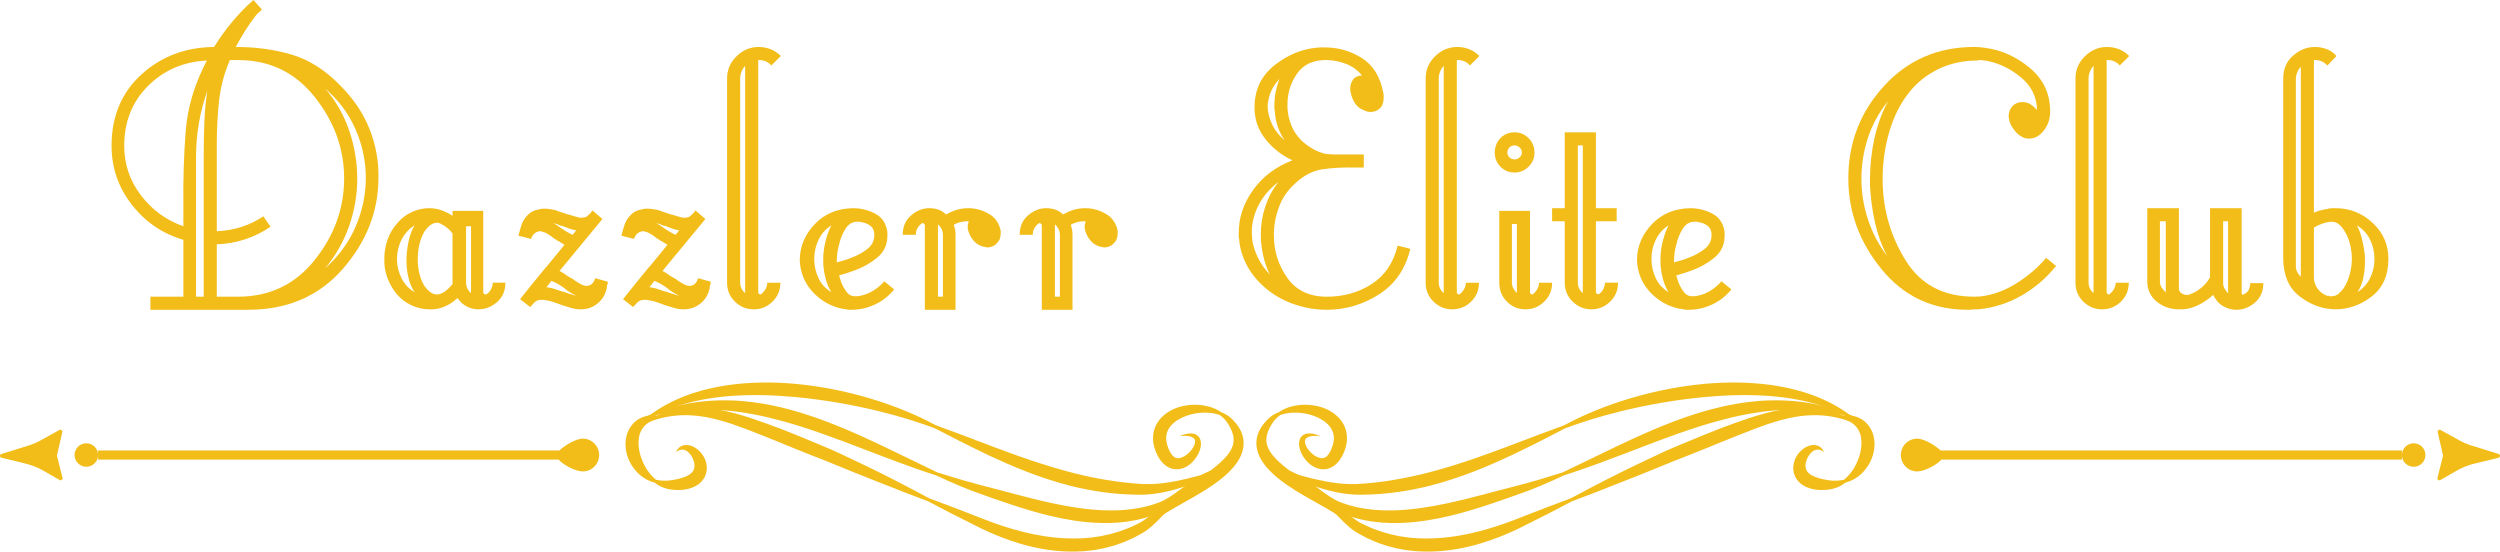 <?xml version="1.0" encoding="utf-8"?>
<!-- Generator: Adobe Illustrator 16.0.0, SVG Export Plug-In . SVG Version: 6.00 Build 0)  -->
<!DOCTYPE svg PUBLIC "-//W3C//DTD SVG 1.1//EN" "http://www.w3.org/Graphics/SVG/1.1/DTD/svg11.dtd">
<svg version="1.1" id="Layer_1" xmlns="http://www.w3.org/2000/svg" xmlns:xlink="http://www.w3.org/1999/xlink" x="0px" y="0px"
	 width="361.164px" height="79.685px" viewBox="0 0 361.164 79.685" enable-background="new 0 0 361.164 79.685"
	 xml:space="preserve">
<g>
	<path fill="#F2BD19" d="M53.403,18.691c0.891,2.283,1.315,4.599,1.272,6.948c0,4.872-1.719,9.275-5.154,13.21
		c-3.437,3.937-8.003,5.904-13.7,5.904H21.73v-1.892h4.762v-8.22c-3.001-0.87-5.48-2.555-7.437-5.056
		c-1.957-2.5-2.936-5.338-2.936-8.514c0-4.262,1.435-7.698,4.306-10.308c2.87-2.609,6.371-3.936,10.503-3.979
		c0.783-1.261,1.652-2.468,2.609-3.621C34.494,2.012,35.517,0.957,36.604,0l1.24,1.37c-0.044,0.044-0.098,0.098-0.163,0.163
		c-0.065,0.065-0.12,0.12-0.163,0.163c-0.088,0.044-0.153,0.098-0.196,0.163c-0.044,0.065-0.109,0.12-0.196,0.163
		c-0.652,0.827-1.229,1.642-1.729,2.446c-0.5,0.805-0.946,1.577-1.337,2.316c2.957,0,5.686,0.381,8.188,1.142
		c2.5,0.762,4.816,2.251,6.948,4.469C51.108,14.31,52.511,16.407,53.403,18.691z M21.371,12.428
		c-2.283,2.284-3.425,5.165-3.425,8.644c0,2.653,0.804,5.035,2.414,7.144c1.608,2.11,3.653,3.6,6.132,4.469c0-0.522,0-1.033,0-1.533
		c0-0.5,0-1.011,0-1.533c-0.044-3.609,0.065-7.144,0.326-10.601c0.261-3.458,1.283-6.883,3.066-10.275
		C26.492,8.916,23.654,10.145,21.371,12.428z M28.743,17.745c-0.284,1.61-0.424,3.262-0.424,4.958v20.158h1.109
		c0-3.348,0-6.708,0-10.079c0-3.37,0-6.73,0-10.079c0-1.87,0.032-3.577,0.098-5.122c0.065-1.543,0.206-3.033,0.424-4.469
		C29.428,14.592,29.025,16.136,28.743,17.745z M45.477,14.026c-2.828-3.566-6.524-5.35-11.09-5.35c-0.174,0-0.359,0-0.555,0
		s-0.402,0-0.62,0c-0.827,1.914-1.349,3.881-1.566,5.904c-0.218,2.022-0.326,4.056-0.326,6.1c0,0.349,0,0.685,0,1.011
		s0,0.664,0,1.011c0,0.913,0,1.816,0,2.707c0,0.892,0,1.773,0,2.642c0,0.871,0,1.751,0,2.642c0,0.892,0,1.794,0,2.708
		c1.217-0.042,2.403-0.25,3.556-0.62c1.152-0.369,2.207-0.881,3.164-1.533l1.044,1.5c-1.132,0.783-2.36,1.393-3.686,1.827
		c-1.327,0.436-2.686,0.675-4.078,0.718v7.567h3.066c4.566,0,8.263-1.771,11.09-5.317c2.827-3.544,4.241-7.47,4.241-11.775
		C49.717,21.507,48.303,17.593,45.477,14.026z M51.381,32.717c0.979-2.283,1.468-4.621,1.468-7.013c0-2.391-0.489-4.718-1.468-6.98
		c-0.979-2.261-2.447-4.24-4.404-5.937c1.566,1.827,2.729,3.872,3.49,6.132c0.761,2.262,1.142,4.567,1.142,6.916
		c0,2.306-0.391,4.578-1.174,6.817c-0.783,2.24-1.936,4.273-3.458,6.1C48.934,37.013,50.402,35,51.381,32.717z"/>
	<path fill="#F2BD19" d="M71.801,43.645c-0.805,0.696-1.708,1.043-2.708,1.043c-0.566,0-1.109-0.13-1.631-0.391
		c-0.522-0.261-0.979-0.674-1.37-1.24c-0.609,0.566-1.262,0.99-1.957,1.272c-0.696,0.283-1.414,0.402-2.153,0.358
		c-0.827,0-1.653-0.184-2.479-0.554c-0.827-0.369-1.544-0.902-2.153-1.599c-0.61-0.739-1.077-1.554-1.403-2.446
		c-0.326-0.891-0.468-1.815-0.424-2.772c0-0.914,0.152-1.804,0.457-2.675c0.304-0.87,0.76-1.652,1.37-2.349
		c0.608-0.739,1.326-1.293,2.153-1.664c0.826-0.369,1.652-0.555,2.479-0.555c0.608,0,1.196,0.098,1.761,0.293
		c0.565,0.196,1.109,0.468,1.631,0.816v-0.718c0.739,0,1.489,0,2.251,0c0.76,0,1.489,0,2.186,0c0,1.957,0,3.914,0,5.872
		c0,1.957,0,3.914,0,5.871c0,0.088,0.033,0.163,0.098,0.229c0.065,0.065,0.141,0.098,0.229,0.098c0.042,0,0.075-0.01,0.098-0.032
		c0.021-0.021,0.054-0.033,0.098-0.033c0.261-0.173,0.467-0.413,0.62-0.718c0.152-0.304,0.229-0.608,0.229-0.913h1.827
		C73.008,42.013,72.605,42.949,71.801,43.645z M59.014,40.154c-0.196-0.804-0.294-1.641-0.294-2.512c0-0.087,0-0.163,0-0.229
		c0-0.065,0-0.141,0-0.229c0.043-0.869,0.163-1.717,0.359-2.544c0.196-0.826,0.467-1.522,0.815-2.088
		c-0.827,0.522-1.458,1.218-1.892,2.088c-0.436,0.871-0.652,1.805-0.652,2.805c0,0.957,0.217,1.871,0.652,2.74
		c0.434,0.871,1.065,1.544,1.892,2.022C59.503,41.645,59.209,40.959,59.014,40.154z M65.375,33.728
		c-0.218-0.304-0.479-0.576-0.783-0.815c-0.305-0.238-0.631-0.445-0.979-0.62c-0.088-0.043-0.174-0.076-0.261-0.098
		c-0.088-0.021-0.174-0.032-0.261-0.032c-0.391,0.043-0.74,0.195-1.044,0.457c-0.305,0.261-0.565,0.566-0.783,0.913
		c-0.305,0.566-0.533,1.174-0.685,1.827c-0.153,0.653-0.228,1.349-0.228,2.088c0,0.696,0.075,1.37,0.228,2.022
		c0.152,0.652,0.38,1.239,0.685,1.761c0.304,0.436,0.608,0.762,0.914,0.979c0.304,0.218,0.608,0.326,0.913,0.326
		c0.392,0,0.783-0.141,1.174-0.424c0.392-0.282,0.76-0.641,1.109-1.077V33.728z M68.049,42.274v-0.065v-9.524h-0.717v8.155
		c0,0.305,0.065,0.587,0.196,0.848c0.13,0.261,0.304,0.479,0.521,0.653V42.274z"/>
	<path fill="#F2BD19" d="M87.784,41.002c-0.022,0.109-0.055,0.207-0.098,0.293c-0.087,0.957-0.489,1.761-1.207,2.414
		c-0.717,0.652-1.577,0.979-2.577,0.979c-0.522,0-1.011-0.075-1.468-0.228c-0.457-0.152-0.925-0.293-1.403-0.424
		c-0.044-0.042-0.087-0.065-0.13-0.065c-0.349-0.131-0.685-0.25-1.011-0.359c-0.326-0.108-0.664-0.185-1.011-0.229
		c-0.13-0.042-0.251-0.065-0.359-0.065c-0.109,0-0.207,0-0.293,0c-0.261,0-0.468,0.032-0.62,0.098
		c-0.153,0.065-0.294,0.163-0.424,0.293c-0.087,0.088-0.174,0.186-0.261,0.294c-0.088,0.109-0.196,0.228-0.326,0.358l-1.5-1.174
		h0.065c0.522-0.652,1.087-1.358,1.696-2.12c0.609-0.76,1.24-1.533,1.892-2.316c0.043-0.086,0.086-0.13,0.13-0.13
		c0.478-0.565,0.935-1.119,1.37-1.664c0.434-0.543,0.87-1.077,1.305-1.599c-0.13-0.086-0.261-0.163-0.392-0.228
		c-0.13-0.065-0.239-0.141-0.326-0.229c-0.13-0.042-0.261-0.108-0.391-0.196c-0.131-0.086-0.261-0.173-0.392-0.261
		c-0.088-0.043-0.163-0.098-0.229-0.163c-0.065-0.065-0.142-0.119-0.228-0.163c-0.218-0.173-0.436-0.315-0.652-0.424
		c-0.218-0.108-0.414-0.184-0.587-0.228c-0.044,0-0.076,0-0.098,0c-0.022,0-0.055-0.021-0.098-0.065c-0.043,0-0.076,0-0.098,0
		c-0.022,0-0.055,0-0.098,0c-0.305,0.044-0.566,0.163-0.783,0.359c-0.218,0.196-0.37,0.446-0.457,0.75l-1.827-0.457
		c0.13-0.522,0.272-1.021,0.424-1.5c0.152-0.478,0.402-0.913,0.75-1.305c0.261-0.304,0.532-0.532,0.815-0.685
		c0.282-0.152,0.576-0.25,0.881-0.293c0.13-0.043,0.271-0.075,0.424-0.098c0.152-0.021,0.293-0.033,0.424-0.033
		c0.261,0,0.521,0.022,0.783,0.065c0.261,0.044,0.522,0.088,0.783,0.131c0.217,0.087,0.457,0.174,0.718,0.261
		c0.261,0.088,0.522,0.174,0.783,0.261c0.087,0.043,0.173,0.076,0.261,0.098c0.086,0.022,0.152,0.033,0.195,0.033
		c0.261,0.087,0.511,0.163,0.75,0.228c0.238,0.065,0.445,0.121,0.62,0.163c0.087,0.044,0.185,0.065,0.293,0.065
		c0.108,0,0.206,0,0.294,0c0.217,0,0.401-0.033,0.554-0.098c0.152-0.065,0.294-0.185,0.424-0.359
		c0.086-0.043,0.173-0.12,0.261-0.229c0.087-0.108,0.173-0.229,0.261-0.359l1.435,1.24l-6.198,7.502
		c0.173,0.087,0.348,0.186,0.522,0.293c0.173,0.109,0.348,0.229,0.522,0.359c0.086,0.044,0.173,0.098,0.261,0.163
		c0.087,0.065,0.173,0.12,0.261,0.163c0.13,0.044,0.25,0.109,0.359,0.196c0.108,0.087,0.228,0.174,0.359,0.261
		c0.261,0.174,0.532,0.337,0.815,0.489c0.282,0.153,0.554,0.229,0.815,0.229c0.042,0,0.098,0,0.163,0
		c0.065,0,0.119-0.021,0.163-0.065c0.042,0,0.098-0.01,0.163-0.033c0.065-0.021,0.119-0.054,0.163-0.098
		c0.13-0.086,0.25-0.217,0.359-0.392c0.108-0.173,0.185-0.348,0.228-0.522l1.827,0.522C87.816,40.796,87.805,40.894,87.784,41.002z
		 M82.466,42.307c-0.261-0.152-0.5-0.315-0.717-0.489c-0.044-0.043-0.077-0.065-0.098-0.065c-0.022,0-0.032-0.021-0.032-0.065
		c-0.305-0.217-0.62-0.424-0.946-0.62s-0.664-0.359-1.011-0.489l-0.717,0.914c0.391,0.043,0.76,0.12,1.109,0.228
		c0.348,0.109,0.695,0.229,1.044,0.359c0.042,0,0.086,0.011,0.13,0.033c0.043,0.022,0.108,0.033,0.196,0.033
		c0.304,0.13,0.608,0.239,0.913,0.326c0.304,0.087,0.609,0.174,0.914,0.261C82.988,42.601,82.728,42.46,82.466,42.307z
		 M82.206,33.011c-0.349-0.131-0.696-0.261-1.044-0.392c-0.043,0-0.087,0-0.13,0c-0.174-0.087-0.359-0.163-0.555-0.229
		c-0.195-0.065-0.381-0.119-0.554-0.163c0.173,0.088,0.359,0.196,0.554,0.326c0.196,0.131,0.38,0.261,0.555,0.392
		c0.261,0.174,0.532,0.349,0.815,0.522c0.282,0.174,0.576,0.326,0.881,0.457l0.522-0.652C82.901,33.229,82.553,33.141,82.206,33.011
		z"/>
	<path fill="#F2BD19" d="M102.657,41.002c-0.022,0.109-0.055,0.207-0.098,0.293c-0.087,0.957-0.489,1.761-1.207,2.414
		c-0.717,0.652-1.577,0.979-2.577,0.979c-0.522,0-1.011-0.075-1.468-0.228c-0.457-0.152-0.925-0.293-1.403-0.424
		c-0.044-0.042-0.087-0.065-0.13-0.065c-0.349-0.131-0.685-0.25-1.011-0.359c-0.326-0.108-0.664-0.185-1.011-0.229
		c-0.13-0.042-0.251-0.065-0.359-0.065c-0.109,0-0.207,0-0.293,0c-0.261,0-0.468,0.032-0.62,0.098
		c-0.153,0.065-0.294,0.163-0.424,0.293c-0.087,0.088-0.174,0.186-0.261,0.294c-0.088,0.109-0.196,0.228-0.326,0.358l-1.5-1.174
		h0.065c0.522-0.652,1.087-1.358,1.696-2.12c0.609-0.76,1.24-1.533,1.892-2.316c0.043-0.086,0.086-0.13,0.13-0.13
		c0.478-0.565,0.935-1.119,1.37-1.664c0.434-0.543,0.87-1.077,1.305-1.599c-0.13-0.086-0.261-0.163-0.392-0.228
		c-0.13-0.065-0.239-0.141-0.326-0.229c-0.13-0.042-0.261-0.108-0.391-0.196c-0.131-0.086-0.261-0.173-0.392-0.261
		c-0.088-0.043-0.163-0.098-0.229-0.163c-0.065-0.065-0.142-0.119-0.228-0.163c-0.218-0.173-0.436-0.315-0.652-0.424
		c-0.218-0.108-0.414-0.184-0.587-0.228c-0.044,0-0.076,0-0.098,0c-0.022,0-0.055-0.021-0.098-0.065c-0.043,0-0.076,0-0.098,0
		c-0.022,0-0.055,0-0.098,0c-0.305,0.044-0.566,0.163-0.783,0.359c-0.218,0.196-0.37,0.446-0.457,0.75l-1.827-0.457
		c0.13-0.522,0.272-1.021,0.424-1.5c0.152-0.478,0.402-0.913,0.75-1.305c0.261-0.304,0.532-0.532,0.815-0.685
		c0.282-0.152,0.576-0.25,0.881-0.293c0.13-0.043,0.271-0.075,0.424-0.098c0.152-0.021,0.293-0.033,0.424-0.033
		c0.261,0,0.521,0.022,0.783,0.065c0.261,0.044,0.522,0.088,0.783,0.131c0.217,0.087,0.457,0.174,0.718,0.261
		c0.261,0.088,0.522,0.174,0.783,0.261c0.087,0.043,0.173,0.076,0.261,0.098c0.086,0.022,0.152,0.033,0.195,0.033
		c0.261,0.087,0.511,0.163,0.75,0.228c0.238,0.065,0.445,0.121,0.62,0.163c0.087,0.044,0.185,0.065,0.293,0.065
		c0.108,0,0.206,0,0.294,0c0.217,0,0.401-0.033,0.554-0.098c0.152-0.065,0.294-0.185,0.424-0.359
		c0.086-0.043,0.173-0.12,0.261-0.229c0.087-0.108,0.173-0.229,0.261-0.359l1.435,1.24l-6.198,7.502
		c0.173,0.087,0.348,0.186,0.522,0.293c0.173,0.109,0.348,0.229,0.522,0.359c0.086,0.044,0.173,0.098,0.261,0.163
		c0.087,0.065,0.173,0.12,0.261,0.163c0.13,0.044,0.25,0.109,0.359,0.196c0.108,0.087,0.228,0.174,0.359,0.261
		c0.261,0.174,0.532,0.337,0.815,0.489c0.282,0.153,0.554,0.229,0.815,0.229c0.042,0,0.098,0,0.163,0
		c0.065,0,0.119-0.021,0.163-0.065c0.042,0,0.098-0.01,0.163-0.033c0.065-0.021,0.119-0.054,0.163-0.098
		c0.13-0.086,0.25-0.217,0.359-0.392c0.108-0.173,0.185-0.348,0.228-0.522l1.827,0.522
		C102.689,40.796,102.678,40.894,102.657,41.002z M97.34,42.307c-0.261-0.152-0.5-0.315-0.717-0.489
		c-0.044-0.043-0.077-0.065-0.098-0.065c-0.022,0-0.032-0.021-0.032-0.065c-0.305-0.217-0.62-0.424-0.946-0.62
		s-0.664-0.359-1.011-0.489l-0.717,0.914c0.391,0.043,0.76,0.12,1.109,0.228c0.348,0.109,0.695,0.229,1.044,0.359
		c0.042,0,0.086,0.011,0.13,0.033c0.043,0.022,0.108,0.033,0.196,0.033c0.304,0.13,0.608,0.239,0.913,0.326
		c0.304,0.087,0.609,0.174,0.914,0.261C97.862,42.601,97.601,42.46,97.34,42.307z M97.079,33.011
		c-0.349-0.131-0.696-0.261-1.044-0.392c-0.043,0-0.087,0-0.13,0c-0.174-0.087-0.359-0.163-0.555-0.229
		c-0.195-0.065-0.381-0.119-0.554-0.163c0.173,0.088,0.359,0.196,0.554,0.326c0.196,0.131,0.38,0.261,0.555,0.392
		c0.261,0.174,0.532,0.349,0.815,0.522c0.282,0.174,0.576,0.326,0.881,0.457l0.522-0.652C97.774,33.229,97.427,33.141,97.079,33.011
		z"/>
	<path fill="#F2BD19" d="M111.431,9.459c-0.174-0.217-0.414-0.401-0.718-0.555c-0.305-0.152-0.631-0.228-0.979-0.228
		c-0.043,0-0.076,0-0.098,0c-0.022,0-0.055,0-0.098,0v33.532c0,0.088,0.032,0.163,0.098,0.229s0.141,0.098,0.229,0.098
		c0.042,0,0.086-0.021,0.13-0.065c0.261-0.217,0.467-0.467,0.62-0.75c0.152-0.282,0.229-0.576,0.229-0.88h1.892
		c0,1.087-0.381,2.001-1.142,2.74c-0.761,0.74-1.664,1.109-2.708,1.109c-1.043,0-1.947-0.369-2.707-1.109
		c-0.762-0.739-1.142-1.652-1.142-2.74V11.352c0-1.261,0.457-2.337,1.37-3.229c0.914-0.891,1.979-1.337,3.197-1.337
		c0.608,0,1.185,0.109,1.729,0.326c0.543,0.218,1.033,0.544,1.468,0.979L111.431,9.459z M107.647,42.209V9.525
		c-0.218,0.218-0.392,0.489-0.522,0.815s-0.196,0.664-0.196,1.011v29.488c0,0.305,0.065,0.587,0.196,0.848
		c0.13,0.261,0.304,0.479,0.522,0.653C107.647,42.297,107.647,42.253,107.647,42.209z"/>
	<path fill="#F2BD19" d="M126.37,44.003c-1.087,0.5-2.196,0.75-3.327,0.75c-0.13,0-0.261,0-0.391,0
		c-0.131,0-0.261-0.021-0.392-0.065c-0.783-0.086-1.556-0.304-2.316-0.652c-0.761-0.348-1.468-0.826-2.12-1.435
		c-0.783-0.739-1.36-1.555-1.729-2.446c-0.37-0.891-0.555-1.794-0.555-2.708c0.043-1.914,0.772-3.609,2.186-5.089
		c1.413-1.478,3.251-2.239,5.513-2.283c0.043,0,0.076,0,0.098,0c0.021,0,0.054,0,0.098,0c1.13,0.044,2.163,0.326,3.099,0.848
		c0.935,0.522,1.489,1.393,1.664,2.609c0,0.044,0,0.088,0,0.131c0,0.043,0,0.087,0,0.13c0,0.044,0,0.087,0,0.13
		c0,0.044,0,0.088,0,0.13c0,1.305-0.489,2.36-1.468,3.164c-0.979,0.806-2.077,1.425-3.294,1.859
		c-0.349,0.13-0.696,0.251-1.044,0.359c-0.349,0.109-0.675,0.207-0.979,0.293l-0.196,0.065c0.043,0.174,0.098,0.349,0.163,0.522
		c0.065,0.174,0.12,0.349,0.163,0.522c0.217,0.521,0.489,0.99,0.815,1.402c0.326,0.414,0.772,0.599,1.337,0.555
		c0.043,0,0.076,0,0.098,0c0.021,0,0.054,0,0.098,0c0.739-0.087,1.445-0.326,2.12-0.718c0.674-0.392,1.25-0.87,1.729-1.435
		l1.435,1.174C128.392,42.775,127.457,43.504,126.37,44.003z M119.292,40.317c-0.196-0.739-0.316-1.478-0.359-2.218
		c0-0.086,0-0.173,0-0.261c0-0.087,0-0.173,0-0.261c0-0.086,0-0.173,0-0.261c0-0.087,0-0.173,0-0.261
		c0.043-0.826,0.173-1.641,0.392-2.446c0.217-0.804,0.478-1.489,0.783-2.055c-0.827,0.522-1.446,1.218-1.859,2.088
		c-0.414,0.871-0.62,1.805-0.62,2.805c0,0.957,0.206,1.871,0.62,2.74c0.413,0.871,1.033,1.544,1.859,2.022
		C119.758,41.687,119.487,41.057,119.292,40.317z M125.652,32.554c-0.392-0.261-0.806-0.413-1.24-0.457
		c-0.087-0.043-0.186-0.065-0.293-0.065c-0.109,0-0.207,0-0.293,0c-0.696,0-1.262,0.349-1.696,1.044
		c-0.436,0.696-0.74,1.458-0.914,2.283c-0.13,0.436-0.218,0.859-0.261,1.272c-0.044,0.414-0.065,0.772-0.065,1.076
		c0,0.044,0,0.077,0,0.098c0,0.022,0,0.055,0,0.098c0.304-0.086,0.652-0.185,1.044-0.293c0.392-0.108,0.783-0.25,1.174-0.424
		c0.826-0.304,1.566-0.717,2.218-1.239s0.979-1.174,0.979-1.957c0-0.043,0-0.087,0-0.131c0-0.042,0-0.086,0-0.13
		C126.261,33.206,126.043,32.815,125.652,32.554z"/>
	<path fill="#F2BD19" d="M143.396,35.587c-0.261,0.109-0.522,0.163-0.783,0.163c-0.218-0.043-0.424-0.086-0.62-0.13
		c-0.196-0.043-0.402-0.13-0.62-0.261c-0.392-0.217-0.729-0.543-1.011-0.979c-0.283-0.434-0.468-0.891-0.555-1.37
		c0-0.043,0-0.098,0-0.163c0-0.065,0-0.12,0-0.163c0-0.087,0-0.152,0-0.196c0-0.043,0.021-0.108,0.065-0.196
		c0-0.043,0.01-0.098,0.033-0.163c0.021-0.065,0.033-0.119,0.033-0.163c-0.044,0-0.088,0-0.131,0c-0.043,0-0.076,0-0.098,0
		c-0.022,0-0.055,0-0.098,0c-0.131,0-0.272,0.011-0.424,0.033c-0.153,0.022-0.316,0.055-0.489,0.098
		c-0.174,0.044-0.337,0.098-0.489,0.163c-0.153,0.065-0.293,0.142-0.424,0.229c0.086,0.218,0.152,0.446,0.195,0.685
		c0.043,0.239,0.065,0.489,0.065,0.75v10.83h-4.436v-12.2c0-0.042,0-0.086,0-0.13c-0.044,0-0.088-0.021-0.131-0.065
		c-0.043-0.042-0.065-0.086-0.065-0.13c-0.044,0-0.088,0-0.13,0h-0.065c0,0.044-0.022,0.065-0.065,0.065
		c-0.261,0.174-0.468,0.403-0.62,0.685c-0.153,0.283-0.229,0.598-0.229,0.946h-1.892c0-1.174,0.401-2.109,1.207-2.805
		c0.804-0.695,1.685-1.044,2.642-1.044c0.434,0,0.858,0.065,1.272,0.196c0.413,0.13,0.793,0.37,1.142,0.718
		c0.522-0.304,1.044-0.532,1.566-0.685c0.522-0.152,1.065-0.229,1.631-0.229c0.565,0,1.109,0.077,1.631,0.229
		c0.522,0.153,1.021,0.381,1.5,0.685c0.392,0.218,0.728,0.544,1.011,0.979c0.282,0.435,0.467,0.892,0.555,1.37
		c0,0.043,0,0.098,0,0.163c0,0.065,0,0.12,0,0.163c0,0.261-0.033,0.512-0.098,0.75c-0.065,0.24-0.207,0.468-0.424,0.685
		C143.875,35.316,143.657,35.479,143.396,35.587z M136.22,38.36c0-1.478,0-2.957,0-4.436c0-0.304-0.065-0.587-0.196-0.848
		c-0.13-0.261-0.305-0.478-0.522-0.652c0,0.044,0,0.088,0,0.13v10.308h0.718C136.22,41.34,136.22,39.839,136.22,38.36z"/>
	<path fill="#F2BD19" d="M160.292,35.587c-0.261,0.109-0.521,0.163-0.782,0.163c-0.218-0.043-0.425-0.086-0.62-0.13
		c-0.195-0.043-0.402-0.13-0.62-0.261c-0.392-0.217-0.729-0.543-1.011-0.979c-0.283-0.434-0.468-0.891-0.555-1.37
		c0-0.043,0-0.098,0-0.163c0-0.065,0-0.12,0-0.163c0-0.087,0-0.152,0-0.196c0-0.043,0.021-0.108,0.065-0.196
		c0-0.043,0.01-0.098,0.033-0.163c0.021-0.065,0.033-0.119,0.033-0.163c-0.044,0-0.088,0-0.131,0c-0.043,0-0.076,0-0.098,0
		c-0.022,0-0.055,0-0.098,0c-0.131,0-0.272,0.011-0.424,0.033c-0.153,0.022-0.316,0.055-0.489,0.098
		c-0.174,0.044-0.337,0.098-0.489,0.163c-0.153,0.065-0.293,0.142-0.424,0.229c0.086,0.218,0.152,0.446,0.195,0.685
		c0.043,0.239,0.065,0.489,0.065,0.75v10.83h-4.436v-12.2c0-0.042,0-0.086,0-0.13c-0.044,0-0.088-0.021-0.131-0.065
		c-0.043-0.042-0.065-0.086-0.065-0.13c-0.044,0-0.088,0-0.13,0h-0.065c0,0.044-0.022,0.065-0.065,0.065
		c-0.261,0.174-0.468,0.403-0.62,0.685c-0.153,0.283-0.229,0.598-0.229,0.946h-1.892c0-1.174,0.401-2.109,1.207-2.805
		c0.804-0.695,1.685-1.044,2.642-1.044c0.434,0,0.858,0.065,1.272,0.196c0.413,0.13,0.793,0.37,1.142,0.718
		c0.522-0.304,1.044-0.532,1.566-0.685c0.522-0.152,1.065-0.229,1.631-0.229c0.565,0,1.109,0.077,1.631,0.229
		c0.522,0.153,1.021,0.381,1.501,0.685c0.391,0.218,0.728,0.544,1.011,0.979c0.282,0.435,0.467,0.892,0.555,1.37
		c0,0.043,0,0.098,0,0.163c0,0.065,0,0.12,0,0.163c0,0.261-0.032,0.512-0.099,0.75c-0.064,0.24-0.206,0.468-0.424,0.685
		C160.771,35.316,160.554,35.479,160.292,35.587z M153.117,38.36c0-1.478,0-2.957,0-4.436c0-0.304-0.065-0.587-0.196-0.848
		c-0.13-0.261-0.305-0.478-0.522-0.652c0,0.044,0,0.088,0,0.13v10.308h0.718C153.117,41.34,153.117,39.839,153.117,38.36z"/>
	<path fill="#F2BD19" d="M199.207,42.535c-2.327,1.479-4.838,2.218-7.536,2.218c-1.609,0-3.196-0.271-4.762-0.815
		c-1.566-0.543-2.98-1.359-4.24-2.446c-1.132-1-2.002-2.098-2.609-3.295c-0.61-1.195-0.958-2.402-1.045-3.621
		c-0.043-0.13-0.064-0.282-0.064-0.457c0-0.173,0-0.326,0-0.457c0-2.218,0.695-4.294,2.088-6.23c1.391-1.935,3.283-3.36,5.676-4.273
		c-1.523-0.695-2.816-1.707-3.883-3.034c-1.066-1.326-1.598-2.859-1.598-4.599c0-2.566,0.988-4.621,2.969-6.165
		c1.979-1.543,4.143-2.381,6.49-2.512c0.131,0,0.25,0,0.359,0c0.107,0,0.229,0,0.359,0c1.912,0,3.686,0.512,5.316,1.533
		c1.631,1.022,2.665,2.686,3.099,4.991c0.043,0.13,0.065,0.261,0.065,0.391s0,0.261,0,0.392c0,0.652-0.186,1.153-0.555,1.5
		c-0.37,0.349-0.815,0.522-1.338,0.522c-0.174,0-0.337-0.021-0.488-0.065c-0.153-0.043-0.316-0.108-0.49-0.196
		c-0.261-0.086-0.5-0.217-0.717-0.391c-0.219-0.173-0.414-0.392-0.588-0.652c-0.131-0.217-0.25-0.457-0.358-0.718
		c-0.109-0.261-0.186-0.543-0.229-0.848c-0.044-0.086-0.065-0.173-0.065-0.261c0-0.087,0-0.173,0-0.261
		c0-0.478,0.131-0.902,0.392-1.272c0.261-0.369,0.695-0.576,1.305-0.62c-0.609-0.739-1.349-1.283-2.218-1.631
		c-0.871-0.348-1.784-0.543-2.74-0.587c-0.088,0-0.163,0-0.229,0c-0.064,0-0.142,0-0.229,0c-1.783,0.044-3.121,0.718-4.012,2.022
		c-0.893,1.305-1.338,2.762-1.338,4.371c0,0.088,0,0.174,0,0.261c0,0.087,0,0.174,0,0.261c0.043,0.871,0.229,1.708,0.555,2.512
		c0.326,0.805,0.793,1.512,1.402,2.12c0.436,0.436,0.979,0.848,1.632,1.24c0.652,0.392,1.326,0.652,2.022,0.783
		c0.173,0,0.348,0.011,0.521,0.033c0.174,0.022,0.348,0.033,0.521,0.033c0.088,0,0.164,0,0.229,0c0.065,0,0.119,0,0.164,0h3.979
		v1.892c-0.218,0-0.436,0-0.652,0c-0.218,0-0.414,0-0.587,0c-1.696-0.043-3.294,0.043-4.795,0.261
		c-1.501,0.218-2.946,1.044-4.339,2.479c-0.826,0.827-1.457,1.827-1.891,3.001c-0.436,1.174-0.676,2.349-0.719,3.523
		c0,0.13,0,0.239,0,0.326c0,0.087,0,0.174,0,0.261c0,2.218,0.642,4.241,1.925,6.067c1.282,1.827,3.186,2.74,5.708,2.74
		c2.436,0,4.6-0.608,6.492-1.827c1.892-1.217,3.141-3.066,3.75-5.545l1.827,0.457C203.045,38.86,201.533,41.057,199.207,42.535z
		 M181.853,29.585c-0.674,1.283-1.011,2.621-1.011,4.012c0,0.174,0.011,0.349,0.032,0.522c0.021,0.174,0.033,0.349,0.033,0.522
		c0.131,0.871,0.401,1.729,0.815,2.577c0.413,0.848,0.989,1.664,1.729,2.447c-0.435-0.87-0.761-1.805-0.979-2.806
		c-0.218-1-0.326-2-0.326-3.001c0-1.391,0.218-2.74,0.652-4.044s1.065-2.479,1.892-3.523
		C183.473,27.204,182.527,28.303,181.853,29.585z M184.593,18.299c-0.239-0.718-0.381-1.445-0.424-2.186
		c-0.044-0.173-0.065-0.336-0.065-0.489c0-0.152,0-0.293,0-0.424c0-0.652,0.065-1.305,0.196-1.958
		c0.13-0.652,0.303-1.261,0.521-1.827c-0.436,0.479-0.783,0.969-1.044,1.468c-0.261,0.5-0.435,1.011-0.521,1.533
		c-0.044,0.174-0.077,0.349-0.099,0.522c-0.021,0.174-0.032,0.349-0.032,0.522c0.043,0.871,0.271,1.729,0.685,2.577
		c0.414,0.848,1.012,1.598,1.795,2.25C185.169,19.681,184.832,19.017,184.593,18.299z"/>
	<path fill="#F2BD19" d="M212.353,9.459c-0.175-0.217-0.413-0.401-0.718-0.555c-0.305-0.152-0.631-0.228-0.979-0.228
		c-0.043,0-0.076,0-0.098,0c-0.022,0-0.055,0-0.098,0v33.532c0,0.088,0.032,0.163,0.098,0.229s0.141,0.098,0.229,0.098
		c0.043,0,0.086-0.021,0.131-0.065c0.26-0.217,0.467-0.467,0.619-0.75c0.152-0.282,0.229-0.576,0.229-0.88h1.892
		c0,1.087-0.381,2.001-1.142,2.74c-0.762,0.74-1.664,1.109-2.707,1.109c-1.044,0-1.947-0.369-2.707-1.109
		c-0.762-0.739-1.143-1.652-1.143-2.74V11.352c0-1.261,0.457-2.337,1.37-3.229c0.913-0.891,1.979-1.337,3.196-1.337
		c0.609,0,1.186,0.109,1.729,0.326c0.543,0.218,1.032,0.544,1.468,0.979L212.353,9.459z M208.568,42.209V9.525
		c-0.218,0.218-0.391,0.489-0.521,0.815s-0.195,0.664-0.195,1.011v29.488c0,0.305,0.064,0.587,0.195,0.848
		c0.131,0.261,0.304,0.479,0.521,0.653C208.568,42.297,208.568,42.253,208.568,42.209z"/>
	<path fill="#F2BD19" d="M220.834,24.073c-0.566,0.566-1.24,0.848-2.023,0.848c-0.826,0-1.512-0.282-2.055-0.848
		c-0.544-0.564-0.814-1.239-0.814-2.022c0-0.826,0.271-1.521,0.814-2.087c0.543-0.565,1.229-0.848,2.055-0.848
		c0.783,0,1.457,0.283,2.023,0.848c0.564,0.566,0.848,1.262,0.848,2.087C221.682,22.833,221.398,23.508,220.834,24.073z
		 M223.084,43.579c-0.762,0.74-1.663,1.109-2.707,1.109s-1.936-0.369-2.675-1.109c-0.74-0.739-1.108-1.652-1.108-2.74V30.466h4.436
		v11.743c0,0.088,0.033,0.163,0.098,0.229c0.065,0.065,0.141,0.098,0.229,0.098c0.043,0,0.086-0.021,0.131-0.065
		c0.261-0.217,0.467-0.467,0.619-0.75c0.152-0.282,0.229-0.576,0.229-0.88h1.893C224.227,41.927,223.845,42.84,223.084,43.579z
		 M219.529,21.3c-0.219-0.196-0.457-0.293-0.719-0.293c-0.305,0-0.554,0.098-0.75,0.293c-0.195,0.196-0.293,0.446-0.293,0.75
		c0,0.261,0.098,0.49,0.293,0.685c0.196,0.196,0.445,0.294,0.75,0.294c0.262,0,0.5-0.098,0.719-0.294
		c0.217-0.195,0.326-0.424,0.326-0.685C219.855,21.747,219.746,21.496,219.529,21.3z M219.137,42.209v-9.851h-0.717
		c0,0.696,0,1.403,0,2.121c0,0.717,0,1.425,0,2.12c0,0.696,0,1.403,0,2.12c0,0.718,0,1.425,0,2.121c0,0.305,0.075,0.587,0.229,0.848
		c0.151,0.261,0.314,0.479,0.488,0.653C219.137,42.297,219.137,42.253,219.137,42.209z"/>
	<path fill="#F2BD19" d="M232.609,43.579c-0.762,0.74-1.664,1.109-2.708,1.109s-1.946-0.369-2.707-1.109
		c-0.762-0.739-1.142-1.652-1.142-2.74v-8.873h-1.826v-1.892h1.826v-10.96h4.502v10.96h3v1.892h-3c0,0.827,0,1.675,0,2.544
		c0,0.87,0,1.718,0,2.544c0,0.871,0,1.729,0,2.577s0,1.708,0,2.577c0,0.044,0.021,0.098,0.064,0.163
		c0.043,0.065,0.107,0.098,0.195,0.098c0.043,0.043,0.076,0.065,0.098,0.065s0.055-0.021,0.099-0.065
		c0.261-0.173,0.467-0.413,0.62-0.718c0.151-0.304,0.229-0.608,0.229-0.913h1.891C233.75,41.927,233.369,42.84,232.609,43.579z
		 M228.662,42.209V21.007h-0.718c0,1.653,0,3.306,0,4.958c0,1.653,0,3.306,0,4.958c0,1.653,0,3.306,0,4.958c0,1.653,0,3.306,0,4.958
		c0,0.305,0.065,0.587,0.196,0.848c0.13,0.261,0.303,0.479,0.521,0.653C228.662,42.297,228.662,42.253,228.662,42.209z"/>
	<path fill="#F2BD19" d="M247.32,44.003c-1.088,0.5-2.197,0.75-3.328,0.75c-0.131,0-0.261,0-0.391,0
		c-0.131,0-0.262-0.021-0.393-0.065c-0.782-0.086-1.555-0.304-2.315-0.652c-0.761-0.348-1.468-0.826-2.12-1.435
		c-0.783-0.739-1.359-1.555-1.729-2.446c-0.371-0.891-0.555-1.794-0.555-2.708c0.043-1.914,0.771-3.609,2.186-5.089
		c1.412-1.478,3.25-2.239,5.512-2.283c0.043,0,0.076,0,0.099,0c0.021,0,0.054,0,0.098,0c1.13,0.044,2.163,0.326,3.099,0.848
		s1.49,1.393,1.664,2.609c0,0.044,0,0.088,0,0.131c0,0.043,0,0.087,0,0.13c0,0.044,0,0.087,0,0.13c0,0.044,0,0.088,0,0.13
		c0,1.305-0.49,2.36-1.469,3.164c-0.979,0.806-2.076,1.425-3.294,1.859c-0.349,0.13-0.696,0.251-1.044,0.359
		c-0.349,0.109-0.675,0.207-0.979,0.293l-0.195,0.065c0.043,0.174,0.098,0.349,0.162,0.522c0.066,0.174,0.12,0.349,0.164,0.522
		c0.217,0.521,0.488,0.99,0.814,1.402c0.326,0.414,0.772,0.599,1.338,0.555c0.043,0,0.076,0,0.098,0s0.055,0,0.098,0
		c0.74-0.087,1.445-0.326,2.121-0.718c0.674-0.392,1.25-0.87,1.729-1.435l1.436,1.174C249.342,42.775,248.406,43.504,247.32,44.003z
		 M240.241,40.317c-0.196-0.739-0.315-1.478-0.358-2.218c0-0.086,0-0.173,0-0.261c0-0.087,0-0.173,0-0.261c0-0.086,0-0.173,0-0.261
		c0-0.087,0-0.173,0-0.261c0.043-0.826,0.173-1.641,0.391-2.446c0.217-0.804,0.479-1.489,0.783-2.055
		c-0.826,0.522-1.446,1.218-1.859,2.088c-0.414,0.871-0.619,1.805-0.619,2.805c0,0.957,0.205,1.871,0.619,2.74
		c0.413,0.871,1.033,1.544,1.859,2.022C240.708,41.687,240.438,41.057,240.241,40.317z M246.602,32.554
		c-0.391-0.261-0.805-0.413-1.239-0.457c-0.087-0.043-0.186-0.065-0.294-0.065c-0.109,0-0.207,0-0.293,0
		c-0.696,0-1.262,0.349-1.696,1.044c-0.436,0.696-0.74,1.458-0.913,2.283c-0.131,0.436-0.219,0.859-0.262,1.272
		c-0.043,0.414-0.064,0.772-0.064,1.076c0,0.044,0,0.077,0,0.098c0,0.022,0,0.055,0,0.098c0.303-0.086,0.652-0.185,1.043-0.293
		c0.393-0.108,0.783-0.25,1.175-0.424c0.825-0.304,1.565-0.717,2.218-1.239s0.979-1.174,0.979-1.957c0-0.043,0-0.087,0-0.131
		c0-0.042,0-0.086,0-0.13C247.211,33.206,246.994,32.815,246.602,32.554z"/>
	<path fill="#F2BD19" d="M292.039,42.698c-1.936,1.109-4.012,1.773-6.23,1.99c-0.13,0-0.261,0-0.391,0c-0.131,0-0.262,0-0.392,0
		c-0.131,0.044-0.262,0.065-0.392,0.065c-0.131,0-0.261,0-0.392,0c-5.089,0-9.231-1.957-12.428-5.872
		c-3.196-3.914-4.795-8.285-4.795-13.113c0-5.131,1.718-9.579,5.153-13.341c3.436-3.761,7.785-5.643,13.048-5.643
		c0.261,0,0.522,0.011,0.783,0.033c0.261,0.022,0.521,0.055,0.782,0.098c2.349,0.305,4.502,1.272,6.459,2.903
		s2.936,3.73,2.936,6.295c0,1.044-0.305,1.957-0.913,2.74c-0.609,0.783-1.327,1.174-2.153,1.174c-0.174,0-0.358-0.021-0.554-0.065
		c-0.196-0.043-0.382-0.13-0.555-0.261c-0.175-0.087-0.359-0.217-0.555-0.392c-0.196-0.173-0.382-0.392-0.555-0.652
		c-0.261-0.348-0.446-0.685-0.555-1.011s-0.163-0.641-0.163-0.946c0.043-0.609,0.25-1.087,0.62-1.436
		c0.369-0.348,0.837-0.522,1.402-0.522c0.174,0,0.348,0.022,0.522,0.065c0.173,0.044,0.348,0.109,0.521,0.196
		c0.173,0.13,0.348,0.261,0.521,0.391c0.174,0.131,0.348,0.305,0.522,0.522c-0.044-1.913-0.815-3.49-2.316-4.729
		c-1.5-1.24-3.121-2.033-4.86-2.381c-0.218-0.043-0.435-0.075-0.652-0.098c-0.218-0.021-0.435-0.033-0.652-0.033v0.065
		c-2.131,0-4.034,0.403-5.708,1.207c-1.675,0.805-3.077,1.903-4.208,3.294c-1.305,1.61-2.283,3.523-2.936,5.741
		s-0.979,4.524-0.979,6.915c0,0.044,0,0.077,0,0.098c0,0.022,0,0.055,0,0.098c0.043,4.219,1.163,8.08,3.359,11.58
		c2.196,3.501,5.534,5.23,10.015,5.186c0.261,0,0.511-0.01,0.75-0.032c0.238-0.021,0.467-0.054,0.685-0.098
		c1.696-0.304,3.338-0.989,4.926-2.055c1.587-1.065,2.881-2.207,3.882-3.425l1.436,1.174
		C295.638,40.166,293.974,41.589,292.039,42.698z M269.858,19.897c-0.631,1.915-0.946,3.893-0.946,5.937
		c0,2.001,0.315,3.958,0.946,5.871c0.63,1.915,1.555,3.676,2.772,5.285c-0.783-1.478-1.37-3.099-1.762-4.86
		c-0.392-1.762-0.631-3.533-0.718-5.317c0-0.173,0-0.336,0-0.489c0-0.152,0-0.293,0-0.424c0-2.043,0.218-4.033,0.652-5.969
		c0.435-1.935,1.087-3.707,1.958-5.317C271.456,16.223,270.488,17.984,269.858,19.897z"/>
	<path fill="#F2BD19" d="M306.229,9.459c-0.175-0.217-0.414-0.401-0.718-0.555c-0.305-0.152-0.631-0.228-0.979-0.228
		c-0.044,0-0.077,0-0.099,0s-0.055,0-0.098,0v33.532c0,0.088,0.033,0.163,0.098,0.229c0.065,0.065,0.142,0.098,0.229,0.098
		c0.043,0,0.087-0.021,0.131-0.065c0.261-0.217,0.467-0.467,0.62-0.75c0.151-0.282,0.228-0.576,0.228-0.88h1.893
		c0,1.087-0.382,2.001-1.142,2.74c-0.762,0.74-1.664,1.109-2.708,1.109s-1.946-0.369-2.707-1.109
		c-0.762-0.739-1.142-1.652-1.142-2.74V11.352c0-1.261,0.456-2.337,1.37-3.229c0.913-0.891,1.979-1.337,3.196-1.337
		c0.608,0,1.185,0.109,1.729,0.326c0.544,0.218,1.033,0.544,1.468,0.979L306.229,9.459z M302.445,42.209V9.525
		c-0.218,0.218-0.392,0.489-0.521,0.815c-0.131,0.326-0.196,0.664-0.196,1.011v29.488c0,0.305,0.065,0.587,0.196,0.848
		c0.13,0.261,0.304,0.479,0.521,0.653C302.445,42.297,302.445,42.253,302.445,42.209z"/>
	<path fill="#F2BD19" d="M325.767,43.709c-0.805,0.696-1.707,1.044-2.707,1.044c-0.652,0-1.283-0.173-1.892-0.522
		c-0.61-0.348-1.088-0.891-1.436-1.631c-0.652,0.609-1.414,1.12-2.283,1.533c-0.871,0.414-1.762,0.598-2.675,0.554
		c-0.565,0-1.12-0.086-1.664-0.261c-0.544-0.173-1.055-0.457-1.533-0.848c-0.435-0.348-0.772-0.771-1.011-1.272
		c-0.239-0.5-0.358-1.033-0.358-1.599V30.075h4.566v11.612c0,0.261,0.098,0.468,0.294,0.62c0.195,0.153,0.424,0.25,0.685,0.293
		c0.043,0,0.087,0,0.131,0c0.042,0,0.086,0,0.13,0c0.043,0,0.087,0,0.131,0c0.086-0.043,0.151-0.065,0.195-0.065
		c0.608-0.217,1.175-0.543,1.696-0.979c0.522-0.434,0.935-0.935,1.239-1.5v-9.981h4.567v12.134c0,0.044,0,0.088,0,0.131
		c0,0.043,0,0.087,0,0.13c0.086,0.043,0.141,0.076,0.163,0.098c0.021,0.022,0.054,0.011,0.098-0.033h0.065
		c0-0.042,0.021-0.065,0.064-0.065c0.305-0.13,0.522-0.348,0.652-0.652c0.131-0.304,0.196-0.609,0.196-0.914h1.892
		C326.974,42.079,326.571,43.015,325.767,43.709z M312.883,41.981c0-0.108,0-0.206,0-0.294v-9.72h-0.849v8.742
		c0,0.305,0.087,0.587,0.261,0.848c0.174,0.261,0.392,0.5,0.652,0.718C312.903,42.188,312.883,42.09,312.883,41.981z
		 M321.886,42.307c0-0.021,0-0.054,0-0.098V31.967h-0.718v8.938c0,0.305,0.075,0.577,0.228,0.815c0.152,0.24,0.315,0.468,0.49,0.685
		C321.886,42.362,321.886,42.33,321.886,42.307z"/>
	<path fill="#F2BD19" d="M342.631,42.829c-1.609,1.239-3.371,1.859-5.284,1.859c-1.87-0.042-3.588-0.674-5.153-1.892
		c-1.566-1.217-2.349-3.066-2.349-5.545V11.352c0-1.392,0.478-2.5,1.435-3.327c0.957-0.826,2-1.24,3.132-1.24
		c0.564,0,1.119,0.098,1.664,0.293c0.543,0.196,1.032,0.533,1.468,1.011l-1.305,1.37c-0.262-0.261-0.533-0.457-0.815-0.587
		c-0.284-0.131-0.599-0.196-0.946-0.196c-0.044,0-0.076,0-0.098,0c-0.022,0-0.056,0-0.099,0v22.05
		c0.131-0.042,0.239-0.086,0.326-0.13c0.087-0.043,0.196-0.086,0.327-0.13c0.217-0.043,0.434-0.098,0.652-0.163
		c0.217-0.065,0.434-0.098,0.652-0.098c0.042-0.042,0.086-0.065,0.13-0.065c0.218-0.043,0.401-0.065,0.555-0.065
		c0.152,0,0.315,0,0.489,0c2.044,0,3.827,0.708,5.35,2.12c1.521,1.414,2.283,3.143,2.283,5.187
		C345.045,39.774,344.24,41.589,342.631,42.829z M332.389,39.86V9.655c-0.218,0.218-0.392,0.489-0.521,0.815
		c-0.131,0.326-0.196,0.664-0.196,1.011v27.009c0,0.305,0.076,0.587,0.229,0.848c0.152,0.261,0.315,0.479,0.489,0.652
		C332.389,39.948,332.389,39.904,332.389,39.86z M339.467,39.6c0.196-0.739,0.294-1.478,0.294-2.218
		c0-0.739-0.098-1.478-0.294-2.218c-0.195-0.739-0.489-1.392-0.88-1.958c-0.219-0.347-0.469-0.63-0.751-0.848
		c-0.283-0.217-0.619-0.326-1.011-0.326h-0.065h-0.065c-0.435,0.044-0.859,0.142-1.271,0.294c-0.414,0.153-0.795,0.337-1.143,0.554
		v7.242c0,0.565,0.174,1.087,0.522,1.565c0.348,0.479,0.804,0.827,1.37,1.044c0.043,0,0.087,0,0.13,0s0.087,0,0.131,0
		c0.043,0.044,0.087,0.065,0.131,0.065c0.042,0,0.086,0,0.13,0c0.043,0,0.087,0,0.131,0c0.392,0,0.728-0.119,1.011-0.359
		c0.282-0.239,0.532-0.511,0.751-0.815C338.978,41.014,339.271,40.34,339.467,39.6z M342.338,40.285
		c0.413-0.804,0.641-1.664,0.685-2.577c0-0.042,0-0.098,0-0.163c0-0.065,0-0.119,0-0.163c0-0.956-0.207-1.869-0.619-2.74
		c-0.414-0.87-1.056-1.566-1.925-2.088c0.304,0.522,0.555,1.186,0.75,1.99c0.196,0.806,0.337,1.643,0.424,2.512
		c0,0.13,0,0.261,0,0.392s0,0.261,0,0.392c0,0.827-0.087,1.631-0.261,2.414s-0.457,1.435-0.848,1.957
		C341.326,41.731,341.924,41.09,342.338,40.285z"/>
</g>
<g>
	<g>
		<g>
			<path fill="#F2BD19" d="M269.271,61.774c0,0-0.12-0.119-0.351-0.346c-0.232-0.225-0.563-0.575-1.048-0.958
				c-0.94-0.798-2.425-1.849-4.469-2.758c-0.257-0.112-0.518-0.231-0.787-0.343c-0.274-0.103-0.555-0.208-0.839-0.314
				c-0.145-0.053-0.288-0.107-0.436-0.161c-0.148-0.046-0.298-0.094-0.449-0.141c-0.303-0.093-0.61-0.194-0.926-0.286
				c-1.27-0.348-2.646-0.64-4.109-0.851c-1.463-0.197-3.01-0.319-4.614-0.354c-1.604-0.03-3.263,0.037-4.952,0.187
				c-4.596,0.418-8.801,1.427-12.283,2.57c-1.742,0.572-3.307,1.181-4.661,1.774c-1.356,0.591-2.497,1.178-3.413,1.656
				c-1.953,0.694-4.773,1.774-8.154,3.057c-1.693,0.628-3.527,1.318-5.48,1.974c-1.954,0.655-4.022,1.296-6.182,1.85
				c-3.179,0.801-6.257,1.316-9.088,1.532c-2.77,0.266-5.29-0.22-7.394-0.719c-1.052-0.253-2.001-0.522-2.836-0.761
				c-0.834-0.238-1.557-0.448-2.15-0.608c-0.593-0.161-1.058-0.274-1.374-0.342c-0.317-0.065-0.483-0.1-0.483-0.1
				s0.158,0.061,0.459,0.179c0.3,0.117,0.739,0.299,1.299,0.543c0.563,0.245,1.25,0.546,2.047,0.894
				c0.801,0.345,1.721,0.73,2.765,1.104c1.043,0.374,2.209,0.742,3.506,1.016c0.324,0.067,0.654,0.14,0.996,0.185
				c0.34,0.054,0.687,0.108,1.043,0.136c0.178,0.016,0.357,0.033,0.538,0.05c0.181,0.013,0.365,0.015,0.549,0.022
				c0.184,0.004,0.371,0.01,0.558,0.016c0.182-0.005,0.365-0.009,0.549-0.015c2.948-0.041,6.188-0.46,9.483-1.291
				c2.235-0.574,4.349-1.288,6.312-2.044c1.965-0.757,3.771-1.573,5.423-2.341c3.294-1.56,5.958-2.965,7.799-3.915
				c0.976-0.352,2.161-0.783,3.551-1.214c1.388-0.433,2.974-0.877,4.721-1.301c3.49-0.844,7.625-1.611,12.071-2.016
				c1.636-0.145,3.234-0.238,4.778-0.261c1.543-0.018,3.03,0.027,4.443,0.128c1.412,0.116,2.746,0.296,3.984,0.523
				c0.309,0.061,0.609,0.13,0.907,0.193c0.149,0.032,0.297,0.063,0.441,0.094c0.145,0.039,0.287,0.076,0.428,0.113
				c0.284,0.075,0.561,0.147,0.832,0.22c0.27,0.079,0.528,0.167,0.785,0.249c2.045,0.655,3.608,1.47,4.639,2.113
				c0.528,0.305,0.903,0.596,1.167,0.779C269.132,61.677,269.271,61.774,269.271,61.774z"/>
		</g>
		<g>
			<path fill="#F2BD19" d="M268.753,60.597c0,0-0.153-0.07-0.444-0.203c-0.294-0.129-0.722-0.333-1.286-0.567
				c-1.138-0.441-2.813-1.052-4.983-1.477c-2.165-0.429-4.82-0.643-7.751-0.443c-1.462,0.123-2.993,0.313-4.554,0.635
				c-1.559,0.322-3.155,0.731-4.757,1.239c-2.178,0.688-4.23,1.487-6.145,2.301c-1.913,0.813-3.688,1.64-5.317,2.413
				c-3.251,1.556-5.921,2.88-7.777,3.757c-0.977,0.313-2.18,0.681-3.567,1.092c-1.396,0.404-2.959,0.814-4.715,1.265
				c-1.742,0.456-3.619,0.969-5.605,1.458c-1.985,0.49-4.081,0.956-6.256,1.279c-3.193,0.48-6.268,0.556-8.969,0.044
				c-0.169-0.033-0.336-0.065-0.503-0.098c-0.165-0.039-0.328-0.078-0.491-0.117c-0.328-0.071-0.64-0.175-0.955-0.26
				c-0.307-0.099-0.621-0.202-0.905-0.307c-0.278-0.101-0.548-0.233-0.813-0.367c-1.056-0.56-1.992-1.283-2.866-1.926
				c-0.873-0.648-1.689-1.233-2.46-1.668c-0.767-0.44-1.487-0.726-2.093-0.871c-0.606-0.151-1.091-0.167-1.413-0.155
				c-0.162-0.001-0.284,0.021-0.366,0.026c-0.082,0.008-0.123,0.012-0.123,0.012s0.042,0.003,0.124,0.009
				c0.082,0.009,0.203,0.009,0.36,0.035c0.315,0.039,0.777,0.129,1.327,0.355c0.55,0.223,1.183,0.581,1.854,1.092
				c0.675,0.505,1.388,1.158,2.183,1.896c0.801,0.732,1.674,1.571,2.817,2.315c0.289,0.181,0.59,0.361,0.92,0.514
				c0.324,0.15,0.639,0.28,0.969,0.416c0.334,0.118,0.668,0.256,1.019,0.357c0.174,0.054,0.351,0.109,0.527,0.163
				c0.179,0.047,0.358,0.094,0.54,0.142c0.362,0.1,0.733,0.165,1.108,0.247c0.378,0.061,0.759,0.136,1.146,0.179
				c0.774,0.105,1.57,0.156,2.379,0.178c1.617,0.039,3.282-0.087,4.96-0.333c2.281-0.339,4.433-0.877,6.434-1.464
				c2.002-0.59,3.856-1.228,5.556-1.822c0.848-0.297,1.659-0.581,2.438-0.871c0.193-0.072,0.385-0.142,0.573-0.212
				c0.186-0.073,0.369-0.147,0.552-0.219c0.361-0.145,0.712-0.286,1.051-0.422c1.35-0.567,2.502-1.089,3.431-1.533
				c1.963-0.617,4.795-1.619,8.155-2.907c3.365-1.272,7.259-2.841,11.487-4.182c1.555-0.493,3.086-0.914,4.573-1.275
				c1.489-0.358,2.938-0.611,4.328-0.815c2.781-0.363,5.325-0.394,7.456-0.21c2.133,0.179,3.843,0.55,5.023,0.818
				C268.104,60.424,268.753,60.597,268.753,60.597z"/>
		</g>
		<g>
			<path fill="#F2BD19" d="M269.271,61.774c0,0-0.139-0.098-0.402-0.284c-0.131-0.095-0.297-0.208-0.498-0.332
				c-0.199-0.127-0.431-0.274-0.701-0.421c-0.535-0.308-1.216-0.648-2.047-0.959c-0.83-0.309-1.813-0.589-2.932-0.743
				c-1.117-0.155-2.366-0.192-3.688-0.067c-1.323,0.119-2.713,0.396-4.137,0.778c-1.423,0.386-2.881,0.876-4.362,1.415
				c-0.737,0.273-1.488,0.551-2.249,0.833c-0.755,0.303-1.521,0.61-2.297,0.921c-1.054,0.427-2.087,0.855-3.097,1.28
				c-1.007,0.429-2.003,0.828-2.939,1.281c-1.888,0.879-3.663,1.73-5.293,2.526c-0.817,0.396-1.591,0.786-2.323,1.163
				c-0.732,0.378-1.426,0.736-2.076,1.072c-1.297,0.676-2.418,1.271-3.328,1.761c-1.939,0.716-4.756,1.768-8.115,3.103
				c-1.665,0.642-3.497,1.255-5.462,1.748c-1.966,0.488-4.069,0.838-6.243,0.922c-1.597,0.06-3.16-0.004-4.636-0.27l-0.279-0.041
				c-0.092-0.016-0.182-0.039-0.272-0.058c-0.182-0.04-0.361-0.08-0.542-0.119c-0.18-0.039-0.359-0.077-0.537-0.115
				c-0.176-0.045-0.348-0.102-0.521-0.151c-0.345-0.106-0.693-0.189-1.026-0.311c-0.331-0.124-0.659-0.247-0.982-0.367l-0.243-0.092
				l-0.232-0.107c-0.155-0.072-0.311-0.144-0.463-0.214c-0.3-0.142-0.631-0.277-0.879-0.422c-0.53-0.305-1.036-0.689-1.516-1.084
				c-0.959-0.799-1.833-1.626-2.669-2.345c-0.833-0.722-1.637-1.343-2.4-1.808c-0.383-0.23-0.756-0.42-1.11-0.57
				c-0.359-0.141-0.694-0.25-1.005-0.306c-0.622-0.127-1.118-0.082-1.435-0.015c-0.162,0.021-0.278,0.07-0.358,0.09
				c-0.08,0.022-0.12,0.034-0.12,0.034s0.042-0.004,0.124-0.014c0.083-0.005,0.203-0.035,0.363-0.03
				c0.316-0.015,0.791,0.018,1.348,0.22c0.28,0.095,0.577,0.242,0.889,0.416c0.31,0.185,0.632,0.406,0.962,0.668
				c0.659,0.528,1.35,1.207,2.085,2c0.74,0.789,1.52,1.693,2.458,2.623c0.474,0.461,0.988,0.933,1.615,1.359
				c0.329,0.224,0.634,0.369,0.958,0.551c0.161,0.087,0.322,0.175,0.485,0.264l0.245,0.133l0.256,0.116
				c0.344,0.152,0.692,0.307,1.043,0.462c0.355,0.151,0.729,0.263,1.101,0.397c0.187,0.063,0.373,0.132,0.563,0.19
				c0.193,0.051,0.387,0.102,0.582,0.152c0.194,0.051,0.391,0.101,0.588,0.152c0.098,0.024,0.197,0.052,0.297,0.074l0.301,0.055
				c1.607,0.342,3.314,0.445,5.041,0.381c2.352-0.093,4.587-0.526,6.628-1.129c2.042-0.606,3.898-1.368,5.555-2.162
				c3.254-1.606,5.929-2.987,7.752-3.96c0.968-0.362,2.154-0.811,3.518-1.34c1.361-0.536,2.903-1.142,4.586-1.806
				c1.684-0.661,3.502-1.392,5.418-2.184c0.952-0.41,1.952-0.771,2.961-1.174c1.009-0.397,2.039-0.808,3.084-1.232
				c0.765-0.316,1.523-0.627,2.27-0.934c0.753-0.301,1.495-0.596,2.224-0.887c1.45-0.582,2.842-1.125,4.18-1.58
				c1.338-0.449,2.624-0.806,3.847-1.024c1.221-0.223,2.375-0.303,3.432-0.273c2.116,0.068,3.811,0.584,4.935,1.024
				c0.283,0.105,0.53,0.214,0.746,0.309c0.216,0.091,0.396,0.175,0.539,0.248C269.118,61.701,269.271,61.774,269.271,61.774z"/>
		</g>
		<g>
			<path fill="#F2BD19" d="M265.473,60.213c0,0,0.203,0.065,0.55,0.163c0.174,0.05,0.379,0.14,0.609,0.22
				c0.225,0.111,0.48,0.212,0.723,0.378c0.494,0.312,0.975,0.757,1.235,1.362c0.079,0.142,0.12,0.311,0.179,0.469
				c0.018,0.086,0.038,0.17,0.061,0.255c0.024,0.083,0.025,0.178,0.043,0.267c0.045,0.361,0.064,0.747,0.02,1.154
				c-0.097,1.104-0.487,2.157-0.964,2.989c-0.232,0.425-0.511,0.775-0.769,1.09c-0.269,0.301-0.528,0.556-0.761,0.744
				c-0.583,0.137-1.429,0.216-2.362,0.055c-0.494-0.099-1.03-0.188-1.524-0.362c-0.246-0.085-0.485-0.181-0.701-0.294
				c-0.113-0.052-0.197-0.125-0.303-0.179c-0.042-0.035-0.083-0.07-0.126-0.102l-0.064-0.048l-0.052-0.055
				c-0.212-0.209-0.332-0.421-0.398-0.688c-0.061-0.266-0.043-0.587,0.034-0.898c0.155-0.628,0.533-1.192,0.934-1.498
				c0.203-0.158,0.413-0.247,0.616-0.271c0.026-0.005,0.051-0.009,0.077-0.013c0.025,0,0.05,0.001,0.074,0.002
				c0.048,0.003,0.098,0.002,0.146,0.006c0.089,0.025,0.185,0.036,0.261,0.068c0.079,0.036,0.15,0.067,0.212,0.094
				c0.058,0.037,0.106,0.069,0.146,0.095c0.082,0.053,0.127,0.081,0.127,0.081s-0.023-0.047-0.065-0.135
				c-0.022-0.045-0.05-0.102-0.086-0.168c-0.045-0.059-0.097-0.129-0.161-0.208c-0.064-0.08-0.158-0.146-0.259-0.232
				c-0.054-0.034-0.114-0.065-0.179-0.1c-0.032-0.017-0.065-0.034-0.1-0.052c-0.036-0.011-0.073-0.022-0.11-0.034
				c-0.302-0.104-0.694-0.115-1.079-0.004c-0.773,0.22-1.553,0.82-2.04,1.773c-0.236,0.477-0.403,1.062-0.349,1.719
				c0.036,0.325,0.11,0.667,0.27,0.979l0.117,0.234l0.149,0.216c0.097,0.148,0.217,0.271,0.34,0.392l0.125,0.123l0.133,0.102
				c0.089,0.067,0.179,0.134,0.269,0.197c0.186,0.1,0.368,0.216,0.555,0.287c0.368,0.158,0.731,0.251,1.079,0.314
				c0.174,0.023,0.344,0.046,0.513,0.068c0.164,0.006,0.326,0.012,0.486,0.019c0.16,0.008,0.313-0.001,0.463-0.01
				c0.15-0.01,0.296-0.02,0.439-0.029c0.15-0.019,0.296-0.043,0.438-0.066c0.07-0.011,0.14-0.023,0.208-0.035
				c0.068-0.019,0.136-0.037,0.202-0.056c0.129-0.039,0.255-0.075,0.378-0.111c0.12-0.046,0.234-0.096,0.343-0.143
				c0.438-0.188,0.776-0.42,1.029-0.622c0.317-0.074,0.699-0.21,1.121-0.427c0.41-0.228,0.874-0.527,1.292-0.954
				c0.845-0.831,1.623-2.112,1.768-3.685c0.061-0.572,0.004-1.156-0.134-1.701c-0.041-0.137-0.067-0.271-0.123-0.401
				c-0.054-0.13-0.106-0.258-0.158-0.385c-0.133-0.244-0.255-0.484-0.427-0.689c-0.152-0.216-0.345-0.392-0.521-0.562
				c-0.093-0.083-0.196-0.149-0.292-0.221c-0.097-0.068-0.188-0.139-0.292-0.187c-0.202-0.105-0.391-0.21-0.589-0.267
				c-0.097-0.032-0.19-0.063-0.284-0.094c-0.091-0.028-0.185-0.04-0.274-0.058c-0.354-0.082-0.678-0.074-0.952-0.082
				c-0.276,0.024-0.508,0.037-0.695,0.076C265.668,60.159,265.473,60.213,265.473,60.213z"/>
		</g>
		<g>
			<path fill="#F2BD19" d="M190.729,63.003c0,0-0.083-0.035-0.243-0.1c-0.162-0.061-0.401-0.153-0.731-0.223
				c-0.165-0.034-0.353-0.066-0.571-0.067c-0.216-0.002-0.465,0.018-0.734,0.137c-0.271,0.114-0.54,0.366-0.667,0.706
				c-0.132,0.334-0.138,0.694-0.088,1.037c0.112,0.686,0.434,1.345,0.93,1.953c0.251,0.302,0.551,0.59,0.924,0.835
				c0.37,0.244,0.826,0.449,1.367,0.507c0.269,0.028,0.557,0.015,0.839-0.051c0.282-0.066,0.553-0.183,0.794-0.333
				c0.243-0.148,0.457-0.328,0.638-0.522c0.187-0.193,0.343-0.401,0.481-0.614c0.137-0.212,0.258-0.431,0.361-0.652
				c0.105-0.223,0.197-0.439,0.274-0.685c0.04-0.121,0.081-0.24,0.117-0.363c0.027-0.127,0.055-0.256,0.083-0.385l0.04-0.194
				l0.02-0.202c0.011-0.135,0.029-0.27,0.03-0.407c0.02-0.75-0.175-1.521-0.537-2.154c-0.359-0.639-0.856-1.141-1.38-1.518
				c-1.058-0.757-2.201-1.068-3.232-1.189c-1.038-0.119-1.988-0.021-2.788,0.181c-0.803,0.198-1.45,0.527-1.921,0.852
				c-0.268,0.103-0.564,0.238-0.866,0.436c-0.076,0.051-0.152,0.103-0.231,0.156c-0.076,0.056-0.147,0.122-0.225,0.186
				c-0.16,0.128-0.291,0.27-0.438,0.415c-0.283,0.299-0.569,0.643-0.823,1.06c-0.252,0.416-0.47,0.909-0.58,1.475
				c-0.113,0.563-0.088,1.197,0.068,1.8c0.158,0.604,0.438,1.174,0.786,1.688c0.696,1.032,1.619,1.876,2.602,2.636
				c1.456,1.112,2.927,1.952,4.25,2.708c1.326,0.75,2.515,1.401,3.475,2.007c0.962,0.6,1.69,1.158,2.148,1.603
				c0.233,0.219,0.397,0.407,0.508,0.537c0.107,0.134,0.164,0.204,0.164,0.204s-0.033-0.085-0.094-0.246
				c-0.068-0.159-0.173-0.395-0.345-0.679c-0.334-0.575-0.938-1.345-1.795-2.165c-0.854-0.825-1.954-1.7-3.191-2.606
				c-1.234-0.909-2.619-1.84-3.964-2.868c-0.908-0.699-1.74-1.409-2.338-2.158c-0.608-0.748-0.923-1.521-0.895-2.289
				c0.022-0.772,0.368-1.52,0.749-2.138c0.1-0.151,0.195-0.31,0.294-0.432c0.05-0.065,0.095-0.131,0.146-0.192
				c0.054-0.058,0.107-0.115,0.16-0.171c0.21-0.225,0.436-0.405,0.649-0.56c0.493-0.176,1.12-0.324,1.849-0.348
				c0.725-0.028,1.55,0.044,2.396,0.274c0.422,0.118,0.849,0.268,1.262,0.465c0.41,0.202,0.804,0.447,1.147,0.742
				s0.628,0.638,0.817,1.016c0.191,0.378,0.287,0.79,0.277,1.237c-0.001,0.082-0.015,0.166-0.019,0.249l-0.009,0.124l-0.025,0.126
				l-0.047,0.253l-0.076,0.253c-0.044,0.166-0.111,0.346-0.178,0.508c-0.067,0.166-0.142,0.319-0.221,0.46
				c-0.157,0.284-0.339,0.51-0.521,0.65c-0.184,0.143-0.363,0.213-0.587,0.222c-0.451,0.024-1.023-0.267-1.451-0.642
				c-0.436-0.376-0.777-0.841-0.945-1.276c-0.082-0.217-0.118-0.425-0.096-0.591c0.017-0.161,0.096-0.308,0.227-0.41
				c0.133-0.107,0.31-0.177,0.483-0.22c0.173-0.046,0.345-0.063,0.501-0.075c0.314-0.021,0.565-0.002,0.736,0.007
				C190.64,62.996,190.729,63.003,190.729,63.003z"/>
		</g>
	</g>
	<g>
		<path fill="#F2BD19" d="M352.164,62.423l0.758,3.337c0.009,0.042,0.009,0.088-0.002,0.13l-0.788,3.15
			c-0.06,0.239,0.196,0.433,0.41,0.31l2.346-1.344c0.807-0.462,1.674-0.809,2.577-1.029l3.485-0.852
			c0.276-0.067,0.287-0.455,0.018-0.539l-4.06-1.263c-0.52-0.162-1.023-0.376-1.499-0.64l-2.837-1.569
			C352.36,62,352.11,62.187,352.164,62.423z"/>
		<g>
			<path fill="#F2BD19" d="M280.356,65.075c-0.793-0.744-2.419-1.709-3.382-1.709c-1.309,0-2.368,1.061-2.368,2.369
				c0,1.309,1.06,2.37,2.368,2.37c1.015,0,2.765-0.896,3.499-1.709h66.523v-0.661v-0.66H280.356z"/>
			<circle fill="#F2BD19" cx="348.694" cy="65.735" r="1.698"/>
		</g>
	</g>
	<g>
		<g>
			<path fill="#F2BD19" d="M91.894,61.774c0,0,0.121-0.119,0.351-0.346c0.231-0.225,0.563-0.575,1.047-0.958
				c0.94-0.798,2.425-1.849,4.47-2.758c0.255-0.112,0.516-0.231,0.787-0.343c0.273-0.103,0.553-0.208,0.839-0.314
				c0.143-0.053,0.289-0.107,0.434-0.161c0.148-0.046,0.299-0.094,0.45-0.141c0.303-0.093,0.611-0.194,0.927-0.286
				c1.268-0.348,2.645-0.64,4.108-0.851c1.464-0.197,3.01-0.319,4.614-0.354c1.604-0.03,3.263,0.037,4.952,0.187
				c4.596,0.418,8.802,1.427,12.284,2.57c1.743,0.572,3.307,1.181,4.662,1.774c1.356,0.591,2.497,1.178,3.413,1.656
				c1.954,0.694,4.773,1.774,8.155,3.057c1.694,0.628,3.526,1.318,5.48,1.974c1.954,0.655,4.022,1.296,6.182,1.85
				c3.179,0.801,6.258,1.316,9.089,1.532c2.77,0.266,5.29-0.22,7.393-0.719c1.053-0.253,2.001-0.522,2.836-0.761
				c0.834-0.238,1.557-0.448,2.15-0.608c0.594-0.161,1.058-0.274,1.374-0.342c0.317-0.065,0.483-0.1,0.483-0.1
				s-0.158,0.061-0.459,0.179c-0.3,0.117-0.739,0.299-1.299,0.543c-0.562,0.245-1.25,0.546-2.047,0.894
				c-0.801,0.345-1.721,0.73-2.764,1.104c-1.043,0.374-2.21,0.742-3.507,1.016c-0.324,0.067-0.654,0.14-0.996,0.185
				c-0.34,0.054-0.686,0.108-1.043,0.136c-0.178,0.016-0.357,0.033-0.538,0.05c-0.181,0.013-0.365,0.015-0.549,0.022
				c-0.185,0.004-0.371,0.01-0.558,0.016c-0.182-0.005-0.364-0.009-0.549-0.015c-2.947-0.041-6.189-0.46-9.483-1.291
				c-2.236-0.574-4.349-1.288-6.312-2.044c-1.965-0.757-3.771-1.573-5.423-2.341c-3.294-1.56-5.957-2.965-7.797-3.915
				c-0.977-0.352-2.163-0.783-3.551-1.214c-1.388-0.433-2.975-0.877-4.72-1.301c-3.492-0.844-7.626-1.611-12.073-2.016
				c-1.635-0.145-3.233-0.238-4.778-0.261c-1.543-0.018-3.031,0.027-4.444,0.128c-1.412,0.116-2.745,0.296-3.984,0.523
				c-0.308,0.061-0.609,0.13-0.907,0.193c-0.148,0.032-0.296,0.063-0.441,0.094c-0.144,0.039-0.287,0.076-0.429,0.113
				c-0.283,0.075-0.56,0.147-0.832,0.22c-0.269,0.079-0.528,0.167-0.784,0.249c-2.046,0.655-3.609,1.47-4.638,2.113
				c-0.529,0.305-0.904,0.596-1.169,0.779C92.033,61.677,91.894,61.774,91.894,61.774z"/>
		</g>
		<g>
			<path fill="#F2BD19" d="M92.411,60.597c0,0,0.152-0.07,0.444-0.203c0.293-0.129,0.722-0.333,1.286-0.567
				c1.138-0.441,2.813-1.052,4.983-1.477c2.164-0.429,4.819-0.643,7.751-0.443c1.46,0.123,2.992,0.313,4.552,0.635
				c1.559,0.322,3.156,0.731,4.757,1.239c2.179,0.688,4.231,1.487,6.145,2.301c1.914,0.813,3.69,1.64,5.317,2.413
				c3.251,1.556,5.921,2.88,7.778,3.757c0.977,0.313,2.18,0.681,3.567,1.092c1.395,0.404,2.959,0.814,4.714,1.265
				c1.742,0.456,3.62,0.969,5.606,1.458s4.082,0.956,6.255,1.279c3.193,0.48,6.268,0.556,8.97,0.044
				c0.169-0.033,0.336-0.065,0.503-0.098c0.165-0.039,0.329-0.078,0.491-0.117c0.328-0.071,0.641-0.175,0.956-0.26
				c0.306-0.099,0.621-0.202,0.904-0.307c0.279-0.101,0.548-0.233,0.813-0.367c1.056-0.56,1.992-1.283,2.865-1.926
				c0.873-0.648,1.69-1.233,2.46-1.668c0.767-0.44,1.487-0.726,2.093-0.871c0.605-0.151,1.091-0.167,1.413-0.155
				c0.162-0.001,0.284,0.021,0.366,0.026c0.082,0.008,0.124,0.012,0.124,0.012s-0.042,0.003-0.125,0.009
				c-0.082,0.009-0.203,0.009-0.36,0.035c-0.315,0.039-0.777,0.129-1.327,0.355c-0.551,0.223-1.183,0.581-1.854,1.092
				c-0.675,0.505-1.388,1.158-2.183,1.896c-0.801,0.732-1.674,1.571-2.817,2.315c-0.289,0.181-0.59,0.361-0.92,0.514
				c-0.324,0.15-0.638,0.28-0.969,0.416c-0.334,0.118-0.668,0.256-1.019,0.357c-0.175,0.054-0.351,0.109-0.527,0.163
				c-0.179,0.047-0.358,0.094-0.54,0.142c-0.362,0.1-0.734,0.165-1.109,0.247c-0.377,0.061-0.758,0.136-1.146,0.179
				c-0.775,0.105-1.57,0.156-2.379,0.178c-1.617,0.039-3.283-0.087-4.96-0.333c-2.28-0.339-4.432-0.877-6.433-1.464
				c-2.002-0.59-3.857-1.228-5.556-1.822c-0.849-0.297-1.66-0.581-2.437-0.871c-0.194-0.072-0.385-0.142-0.574-0.212
				c-0.187-0.073-0.37-0.147-0.551-0.219c-0.362-0.145-0.713-0.286-1.052-0.422c-1.348-0.567-2.501-1.089-3.43-1.533
				c-1.963-0.617-4.794-1.619-8.154-2.907c-3.367-1.272-7.26-2.841-11.488-4.182c-1.555-0.493-3.085-0.914-4.573-1.275
				c-1.489-0.358-2.94-0.611-4.328-0.815c-2.782-0.363-5.326-0.394-7.457-0.21c-2.132,0.179-3.842,0.55-5.023,0.818
				C93.061,60.424,92.411,60.597,92.411,60.597z"/>
		</g>
		<g>
			<path fill="#F2BD19" d="M91.894,61.774c0,0,0.139-0.098,0.402-0.284c0.131-0.095,0.296-0.208,0.498-0.332
				c0.2-0.127,0.431-0.274,0.702-0.421c0.535-0.308,1.216-0.648,2.046-0.959c0.83-0.309,1.814-0.589,2.933-0.743
				c1.117-0.155,2.365-0.192,3.687-0.067c1.323,0.119,2.714,0.396,4.138,0.778c1.423,0.386,2.88,0.876,4.362,1.415
				c0.737,0.273,1.487,0.551,2.248,0.833c0.755,0.303,1.522,0.61,2.298,0.921c1.053,0.427,2.086,0.855,3.096,1.28
				c1.006,0.429,2.002,0.828,2.94,1.281c1.887,0.879,3.663,1.73,5.292,2.526c0.817,0.396,1.592,0.786,2.324,1.163
				c0.732,0.378,1.425,0.736,2.075,1.072c1.298,0.676,2.418,1.271,3.329,1.761c1.939,0.716,4.756,1.768,8.115,3.103
				c1.666,0.642,3.498,1.255,5.463,1.748c1.965,0.488,4.069,0.838,6.242,0.922c1.597,0.06,3.16-0.004,4.637-0.27l0.278-0.041
				c0.091-0.016,0.182-0.039,0.272-0.058c0.182-0.04,0.362-0.08,0.542-0.119c0.18-0.039,0.359-0.077,0.537-0.115
				c0.177-0.045,0.349-0.102,0.522-0.151c0.344-0.106,0.693-0.189,1.026-0.311c0.331-0.124,0.659-0.247,0.982-0.367l0.243-0.092
				l0.233-0.107c0.156-0.072,0.31-0.144,0.463-0.214c0.299-0.142,0.631-0.277,0.879-0.422c0.53-0.305,1.036-0.689,1.516-1.084
				c0.959-0.799,1.833-1.626,2.669-2.345c0.833-0.722,1.637-1.343,2.4-1.808c0.383-0.23,0.756-0.42,1.11-0.57
				c0.359-0.141,0.694-0.25,1.006-0.306c0.622-0.127,1.117-0.082,1.434-0.015c0.162,0.021,0.278,0.07,0.358,0.09
				c0.08,0.022,0.12,0.034,0.12,0.034s-0.042-0.004-0.125-0.014c-0.082-0.005-0.202-0.035-0.362-0.03
				c-0.316-0.015-0.791,0.018-1.349,0.22c-0.28,0.095-0.576,0.242-0.889,0.416c-0.309,0.185-0.631,0.406-0.962,0.668
				c-0.659,0.528-1.351,1.207-2.085,2c-0.741,0.789-1.52,1.693-2.458,2.623c-0.473,0.461-0.988,0.933-1.615,1.359
				c-0.329,0.224-0.634,0.369-0.958,0.551c-0.161,0.087-0.322,0.175-0.485,0.264l-0.246,0.133l-0.256,0.116
				c-0.344,0.152-0.692,0.307-1.044,0.462c-0.355,0.151-0.729,0.263-1.101,0.397c-0.187,0.063-0.373,0.132-0.564,0.19
				c-0.192,0.051-0.386,0.102-0.581,0.152c-0.195,0.051-0.391,0.101-0.587,0.152c-0.099,0.024-0.197,0.052-0.297,0.074l-0.302,0.055
				c-1.607,0.342-3.314,0.445-5.041,0.381c-2.351-0.093-4.587-0.526-6.627-1.129c-2.042-0.606-3.9-1.368-5.555-2.162
				c-3.255-1.606-5.929-2.987-7.752-3.96c-0.968-0.362-2.155-0.811-3.518-1.34c-1.361-0.536-2.902-1.142-4.586-1.806
				c-1.683-0.661-3.502-1.392-5.417-2.184c-0.953-0.41-1.952-0.771-2.96-1.174c-1.01-0.397-2.04-0.808-3.083-1.232
				c-0.767-0.316-1.524-0.627-2.271-0.934c-0.752-0.301-1.494-0.596-2.223-0.887c-1.45-0.582-2.841-1.125-4.18-1.58
				c-1.338-0.449-2.625-0.806-3.846-1.024c-1.222-0.223-2.376-0.303-3.433-0.273c-2.117,0.068-3.811,0.584-4.935,1.024
				c-0.284,0.105-0.531,0.214-0.745,0.309c-0.217,0.091-0.396,0.175-0.54,0.248C92.046,61.701,91.894,61.774,91.894,61.774z"/>
		</g>
		<g>
			<path fill="#F2BD19" d="M95.691,60.213c0,0-0.203,0.065-0.55,0.163c-0.174,0.05-0.378,0.14-0.61,0.22
				c-0.224,0.111-0.48,0.212-0.723,0.378c-0.494,0.312-0.974,0.757-1.235,1.362c-0.079,0.142-0.12,0.311-0.178,0.469
				c-0.019,0.086-0.039,0.17-0.06,0.255c-0.026,0.083-0.027,0.178-0.044,0.267c-0.045,0.361-0.065,0.747-0.02,1.154
				c0.097,1.104,0.488,2.157,0.964,2.989c0.233,0.425,0.511,0.775,0.769,1.09c0.268,0.301,0.528,0.556,0.76,0.744
				c0.584,0.137,1.429,0.216,2.362,0.055c0.494-0.099,1.03-0.188,1.524-0.362c0.247-0.085,0.487-0.181,0.702-0.294
				c0.114-0.052,0.198-0.125,0.303-0.179c0.042-0.035,0.083-0.07,0.126-0.102l0.065-0.048l0.051-0.055
				c0.212-0.209,0.333-0.421,0.398-0.688c0.061-0.266,0.042-0.587-0.034-0.898c-0.155-0.628-0.532-1.192-0.934-1.498
				c-0.202-0.158-0.413-0.247-0.615-0.271c-0.026-0.005-0.052-0.009-0.078-0.013c-0.024,0-0.049,0.001-0.073,0.002
				c-0.049,0.003-0.099,0.002-0.147,0.006c-0.089,0.025-0.184,0.036-0.26,0.068c-0.079,0.036-0.15,0.067-0.21,0.094
				c-0.059,0.037-0.107,0.069-0.147,0.095c-0.083,0.053-0.126,0.081-0.126,0.081s0.022-0.047,0.065-0.135
				c0.022-0.045,0.049-0.102,0.086-0.168c0.044-0.059,0.097-0.129,0.161-0.208c0.064-0.08,0.158-0.146,0.258-0.232
				c0.055-0.034,0.115-0.065,0.18-0.1c0.033-0.017,0.066-0.034,0.1-0.052c0.036-0.011,0.073-0.022,0.11-0.034
				c0.302-0.104,0.694-0.115,1.079-0.004c0.774,0.22,1.553,0.82,2.04,1.773c0.237,0.477,0.404,1.062,0.35,1.719
				c-0.036,0.325-0.111,0.667-0.269,0.979l-0.119,0.234l-0.149,0.216c-0.097,0.148-0.217,0.271-0.339,0.392l-0.125,0.123
				l-0.133,0.102c-0.089,0.067-0.179,0.134-0.269,0.197c-0.184,0.1-0.369,0.216-0.553,0.287c-0.37,0.158-0.733,0.251-1.081,0.314
				c-0.172,0.023-0.343,0.046-0.511,0.068c-0.165,0.006-0.327,0.012-0.486,0.019c-0.16,0.008-0.313-0.001-0.463-0.01
				c-0.149-0.01-0.296-0.02-0.44-0.029c-0.148-0.019-0.296-0.043-0.438-0.066c-0.07-0.011-0.14-0.023-0.208-0.035
				c-0.068-0.019-0.135-0.037-0.201-0.056c-0.13-0.039-0.257-0.075-0.379-0.111c-0.12-0.046-0.234-0.096-0.344-0.143
				c-0.437-0.188-0.774-0.42-1.028-0.622c-0.318-0.074-0.699-0.21-1.121-0.427c-0.41-0.228-0.874-0.527-1.292-0.954
				c-0.844-0.831-1.623-2.112-1.768-3.685c-0.061-0.572-0.004-1.156,0.134-1.701c0.041-0.137,0.067-0.271,0.123-0.401
				c0.053-0.13,0.106-0.258,0.159-0.385c0.132-0.244,0.255-0.484,0.427-0.689c0.152-0.216,0.344-0.392,0.522-0.562
				c0.091-0.083,0.196-0.149,0.291-0.221c0.097-0.068,0.189-0.139,0.293-0.187c0.202-0.105,0.391-0.21,0.589-0.267
				c0.096-0.032,0.19-0.063,0.283-0.094c0.092-0.028,0.186-0.04,0.275-0.058c0.355-0.082,0.679-0.074,0.953-0.082
				c0.276,0.024,0.508,0.037,0.694,0.076C95.496,60.159,95.691,60.213,95.691,60.213z"/>
		</g>
		<g>
			<path fill="#F2BD19" d="M170.435,63.003c0,0,0.083-0.035,0.243-0.1c0.162-0.061,0.401-0.153,0.731-0.223
				c0.165-0.034,0.354-0.066,0.571-0.067c0.216-0.002,0.465,0.018,0.734,0.137c0.272,0.114,0.54,0.366,0.667,0.706
				c0.132,0.334,0.138,0.694,0.088,1.037c-0.111,0.686-0.434,1.345-0.93,1.953c-0.251,0.302-0.551,0.59-0.924,0.835
				c-0.37,0.244-0.826,0.449-1.367,0.507c-0.27,0.028-0.558,0.015-0.84-0.051c-0.282-0.066-0.553-0.183-0.794-0.333
				c-0.243-0.148-0.457-0.328-0.638-0.522c-0.187-0.193-0.343-0.401-0.48-0.614c-0.137-0.212-0.258-0.431-0.361-0.652
				c-0.105-0.223-0.197-0.439-0.274-0.685c-0.04-0.121-0.081-0.24-0.117-0.363c-0.027-0.127-0.055-0.256-0.083-0.385l-0.039-0.194
				l-0.02-0.202c-0.011-0.135-0.028-0.27-0.03-0.407c-0.02-0.75,0.175-1.521,0.537-2.154c0.359-0.639,0.857-1.141,1.38-1.518
				c1.058-0.757,2.201-1.068,3.232-1.189c1.038-0.119,1.988-0.021,2.789,0.181c0.803,0.198,1.45,0.527,1.921,0.852
				c0.268,0.103,0.564,0.238,0.866,0.436c0.076,0.051,0.152,0.103,0.231,0.156c0.076,0.056,0.148,0.122,0.225,0.186
				c0.16,0.128,0.291,0.27,0.438,0.415c0.283,0.299,0.57,0.643,0.823,1.06c0.253,0.416,0.471,0.909,0.58,1.475
				c0.113,0.563,0.088,1.197-0.068,1.8c-0.159,0.604-0.438,1.174-0.785,1.688c-0.697,1.032-1.62,1.876-2.603,2.636
				c-1.456,1.112-2.926,1.952-4.25,2.708c-1.326,0.75-2.516,1.401-3.475,2.007c-0.961,0.6-1.69,1.158-2.148,1.603
				c-0.233,0.219-0.397,0.407-0.508,0.537c-0.107,0.134-0.164,0.204-0.164,0.204s0.032-0.085,0.094-0.246
				c0.068-0.159,0.173-0.395,0.345-0.679c0.334-0.575,0.938-1.345,1.796-2.165c0.854-0.825,1.953-1.7,3.191-2.606
				c1.234-0.909,2.619-1.84,3.963-2.868c0.909-0.699,1.74-1.409,2.339-2.158c0.607-0.748,0.922-1.521,0.894-2.289
				c-0.022-0.772-0.368-1.52-0.749-2.138c-0.1-0.151-0.194-0.31-0.294-0.432c-0.049-0.065-0.095-0.131-0.146-0.192
				c-0.054-0.058-0.107-0.115-0.159-0.171c-0.21-0.225-0.437-0.405-0.649-0.56c-0.493-0.176-1.119-0.324-1.848-0.348
				c-0.726-0.028-1.549,0.044-2.396,0.274c-0.421,0.118-0.849,0.268-1.262,0.465c-0.41,0.202-0.804,0.447-1.147,0.742
				c-0.342,0.295-0.628,0.638-0.817,1.016c-0.191,0.378-0.286,0.79-0.277,1.237c0.001,0.082,0.015,0.166,0.019,0.249l0.009,0.124
				l0.025,0.126l0.047,0.253l0.076,0.253c0.043,0.166,0.11,0.346,0.178,0.508c0.067,0.166,0.142,0.319,0.22,0.46
				c0.157,0.284,0.339,0.51,0.521,0.65c0.183,0.143,0.362,0.213,0.586,0.222c0.451,0.024,1.023-0.267,1.451-0.642
				c0.436-0.376,0.776-0.841,0.944-1.276c0.082-0.217,0.118-0.425,0.096-0.591c-0.017-0.161-0.096-0.308-0.227-0.41
				c-0.132-0.107-0.31-0.177-0.482-0.22c-0.174-0.046-0.346-0.063-0.502-0.075c-0.314-0.021-0.565-0.002-0.736,0.007
				C170.525,62.996,170.435,63.003,170.435,63.003z"/>
		</g>
	</g>
	<g>
		<path fill="#F2BD19" d="M9,62.423L8.242,65.76c-0.01,0.042-0.009,0.088,0.001,0.13l0.789,3.15c0.06,0.239-0.197,0.433-0.41,0.31
			l-2.346-1.344c-0.807-0.462-1.675-0.809-2.578-1.029l-3.485-0.852c-0.275-0.067-0.288-0.455-0.017-0.539l4.059-1.263
			c0.521-0.162,1.022-0.376,1.5-0.64l2.836-1.569C8.803,62,9.053,62.187,9,62.423z"/>
		<g>
			<path fill="#F2BD19" d="M80.808,65.075c0.792-0.744,2.418-1.709,3.382-1.709c1.308,0,2.369,1.061,2.369,2.369
				c0,1.309-1.061,2.37-2.369,2.37c-1.015,0-2.765-0.896-3.5-1.709H14.167v-0.661v-0.66H80.808z"/>
			<circle fill="#F2BD19" cx="12.47" cy="65.735" r="1.698"/>
		</g>
	</g>
</g>
</svg>
